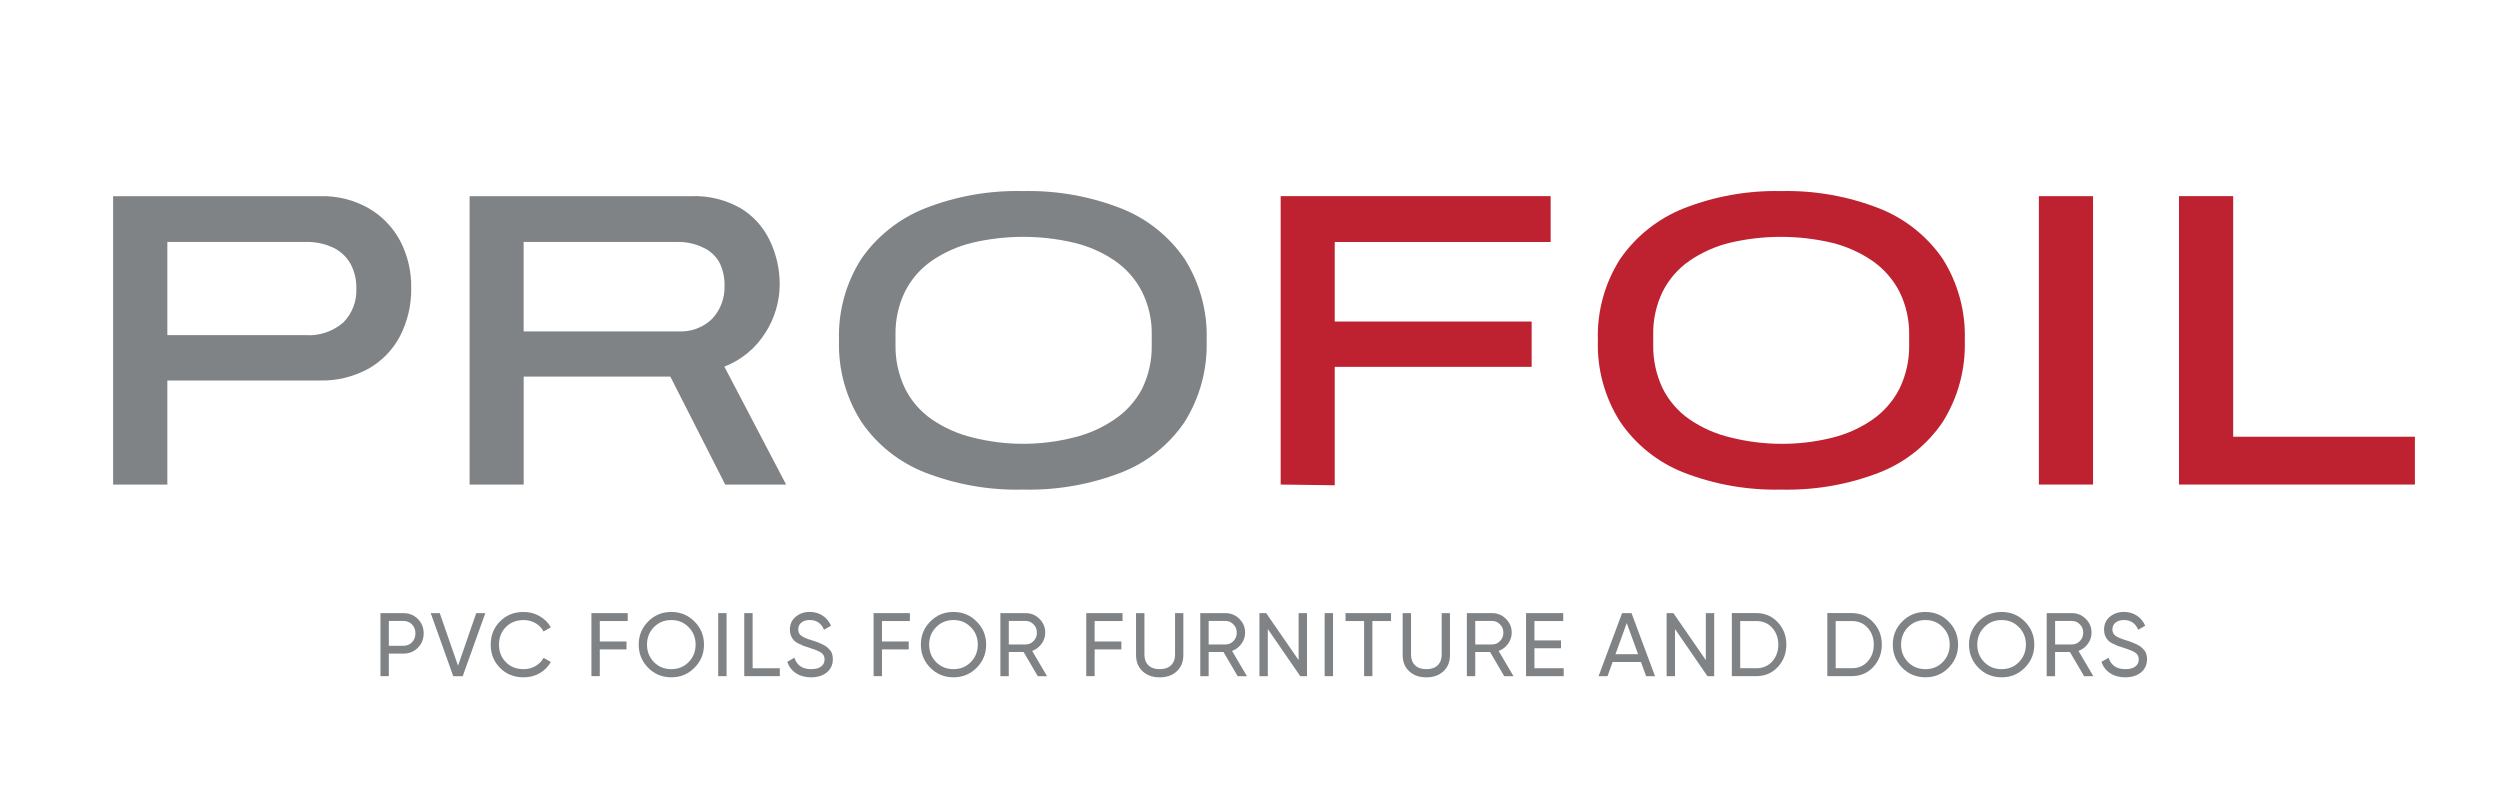 <?xml version="1.0" encoding="UTF-8"?> <svg xmlns="http://www.w3.org/2000/svg" xmlns:xlink="http://www.w3.org/1999/xlink" version="1.1" x="0px" y="0px" viewBox="0 0 1071 339" style="enable-background:new 0 0 1071 339;" xml:space="preserve"> <style type="text/css"> .st0{display:none;} .st1{display:inline;fill:#3C3C3B;} .st2{display:inline;fill:#DA6A12;} .st3{display:inline;fill:none;stroke:#3C3C3B;stroke-width:9.4;stroke-miterlimit:10;} .st4{display:inline;fill:#75972C;} .st5{display:inline;fill:#DA7C34;} .st6{display:inline;fill:none;} .st7{fill:#3C3C3B;} .st8{fill:#DA6A12;} .st9{fill:none;stroke:#3C3C3B;stroke-width:9.4;stroke-miterlimit:10;} .st10{fill:#75972C;} .st11{fill:#DA7C34;} .st12{fill:none;} .st13{display:inline;fill:#808386;} .st14{display:inline;fill:#BE212F;} .st15{fill:#808386;} .st16{fill:#BE212F;} .st17{fill:#BE202F;} .st18{display:inline;} </style> <g id="Слой_1"> </g> <g id="Слой_2"> <g class="st0"> <path class="st1" d="M438.53,80.14l-3.15,3.49c-5.74-5.06-10.92-7.2-18.24-7.2c-10.02,0-16.66,5.52-16.66,13.73 c0,8.44,4.62,12.16,18.35,16.32c14.41,4.39,22.06,9.45,22.06,22.62c0,13.06-9.9,22.06-24.76,22.06c-10.36,0-17.9-3.71-24.09-9.57 l3.15-3.49c5.63,5.07,11.59,8.33,20.82,8.33c11.37,0,19.47-6.42,19.47-17.22c0-9.9-4.84-13.96-18.8-18.23 c-15.53-4.73-21.61-10.02-21.61-20.71c0-10.58,8.78-18.46,21.95-18.46C426.82,71.81,432.67,74.96,438.53,80.14"></path> <polygon class="st1" points="520.36,77.77 497.39,77.77 497.39,149.92 492.1,149.92 492.1,77.77 469.03,77.77 469.03,72.93 521.03,72.93 "></polygon> <path class="st1" d="M579.56,114.69H562.9v35.23h-5.29V72.93h18.12c18.24,0,26.68,7.32,26.68,20.6c0,11.71-6.53,17.67-17.33,20.26 l21.27,36.13h-6.41L579.56,114.69z M576.52,110.19c12.83,0,20.26-5.07,20.26-16.66c0-10.47-5.86-15.98-21.39-15.98H562.9v32.64 H576.52z"></path> <path class="st1" d="M702.13,111.54c0,25.21-12.16,39.62-31.07,39.62c-18.35,0-30.95-13.96-30.95-39.51 c0-25.44,12.72-39.85,30.95-39.85C689.53,71.81,702.13,85.54,702.13,111.54 M645.74,111.65c0,23.3,10.36,34.78,25.33,34.78 c15.76,0,25.44-11.48,25.44-34.9c0-23.75-10.02-35.12-25.44-35.12C655.98,76.42,645.74,87.9,645.74,111.65"></path> <path class="st1" d="M794.88,149.92h-6.87L749.85,78.9c0.34,4.95,0.67,11.59,0.67,25.21v45.81h-5.06V72.93h6.87l38.16,71.03 c-0.23-3.71-0.68-12.38-0.68-22.51V72.93h5.07V149.92z"></path> <path class="st1" d="M890.32,79.12l-3.26,3.49c-5.4-4.28-10.35-6.19-17.22-6.19c-12.72,0-26,9.57-26,34.67 c0,24.09,10.25,35.34,26,35.34c6.64,0,11.71-1.46,16.66-4.16v-28.82h-15.53l-0.67-4.62h21.5v36.13 c-6.64,3.94-14.18,6.19-21.95,6.19c-18.91,0-31.63-13.39-31.63-40.07c0-26.68,15.64-39.29,31.63-39.29 C878.5,71.81,884.13,74.17,890.32,79.12"></path> <polygon class="st1" points="677.86,308.86 685.79,308.86 685.56,310.51 679.92,310.51 679.92,315.6 684.8,315.6 684.8,317.23 679.92,317.23 679.92,323.79 677.86,323.79 "></polygon> <path class="st1" d="M696.78,317.46h-2.32v6.33h-2.06v-14.93h3.92c3.73,0,5.68,1.43,5.68,4.23c0,2.1-1.08,3.36-3.23,4.01l4.03,6.7 h-2.45L696.78,317.46z M696.54,315.88c2.08,0,3.27-0.78,3.27-2.79c0-1.86-1.06-2.62-3.51-2.62h-1.84v5.42H696.54z"></path> <path class="st1" d="M720.86,316.34c0,4.94-2.56,7.72-6.31,7.72c-3.73,0-6.31-2.69-6.31-7.7c0-4.92,2.58-7.76,6.31-7.76 C718.3,308.6,720.86,311.31,720.86,316.34 M710.43,316.36c0,4.31,1.69,6,4.12,6c2.52,0,4.12-1.69,4.12-6.03 c0-4.29-1.56-6.04-4.12-6.04C712.06,310.29,710.43,312.05,710.43,316.36"></path> <path class="st1" d="M741.31,323.79h-1.99l-0.52-6.74c-0.19-2.34-0.35-4.86-0.37-6.09l-3.23,11.14h-1.93l-3.4-11.16 c0,1.75-0.11,4.07-0.28,6.26l-0.5,6.59h-1.95l1.23-14.93h2.78l3.14,10.86l2.99-10.86h2.8L741.31,323.79z"></path> <path class="st1" d="M768.36,310.25l-1.21,1.26c-1.04-0.85-1.93-1.21-3.27-1.21c-2.15,0-4.29,1.63-4.29,6.03 c0,4.29,1.45,6.05,4.08,6.05c1,0,2-0.19,2.84-0.67v-4.51h-2.64l-0.24-1.67h4.92v7.22c-1.41,0.81-2.97,1.32-4.88,1.32 c-3.86,0-6.26-2.58-6.26-7.74c0-5.03,3.04-7.71,6.48-7.71C765.84,308.6,767.08,309.19,768.36,310.25"></path> <path class="st1" d="M780.32,317.46H778v6.33h-2.06v-14.93h3.92c3.73,0,5.68,1.43,5.68,4.23c0,2.1-1.08,3.36-3.23,4.01l4.03,6.7 h-2.45L780.32,317.46z M780.08,315.88c2.08,0,3.27-0.78,3.27-2.79c0-1.86-1.06-2.62-3.51-2.62H778v5.42H780.08z"></path> <polygon class="st1" points="800.79,310.51 795.01,310.51 795.01,315.39 800.04,315.39 800.04,317.03 795.01,317.03 795.01,322.15 801.21,322.15 801.21,323.8 792.95,323.8 792.95,308.86 801.03,308.86 "></polygon> <polygon class="st1" points="816.29,310.51 810.5,310.51 810.5,315.39 815.53,315.39 815.53,317.03 810.5,317.03 810.5,322.15 816.7,322.15 816.7,323.8 808.44,323.8 808.44,308.86 816.53,308.86 "></polygon> <path class="st1" d="M834.41,323.79h-2.75l-6.07-12.68c0.11,1.23,0.28,3.05,0.28,5.83v6.85h-1.93v-14.93h2.69l6.13,12.7 c-0.05-0.34-0.28-2.73-0.28-4.55v-8.15h1.93V323.79z"></path> <polygon class="st1" points="854.8,323.79 852.15,323.79 849.4,311.29 846.63,323.79 844.05,323.79 841.01,308.86 843.03,308.86 845.43,322 848.32,308.86 850.5,308.86 853.45,322 855.95,308.86 857.83,308.86 "></polygon> <path class="st1" d="M876.08,316.34c0,4.94-2.56,7.72-6.31,7.72c-3.73,0-6.31-2.69-6.31-7.7c0-4.92,2.58-7.76,6.31-7.76 C873.52,308.6,876.08,311.31,876.08,316.34 M865.65,316.36c0,4.31,1.69,6,4.12,6c2.52,0,4.12-1.69,4.12-6.03 c0-4.29-1.56-6.04-4.12-6.04C867.28,310.29,865.65,312.05,865.65,316.36"></path> <path class="st1" d="M894.97,316.34c0,4.94-2.56,7.72-6.31,7.72c-3.73,0-6.31-2.69-6.31-7.7c0-4.92,2.58-7.76,6.31-7.76 C892.42,308.6,894.97,311.31,894.97,316.34 M884.55,316.36c0,4.31,1.69,6,4.12,6c2.52,0,4.12-1.69,4.12-6.03 c0-4.29-1.56-6.04-4.12-6.04C886.17,310.29,884.55,312.05,884.55,316.36"></path> <path class="st1" d="M912.83,316.25c0,6.09-3.79,7.55-7.02,7.55h-3.58v-14.93h3.12C909.16,308.86,912.83,310.05,912.83,316.25 M904.29,310.51v11.66h1.67c2.34,0,4.68-1,4.68-5.92c0-5.05-2.45-5.74-4.83-5.74H904.29z"></path> <path class="st2" d="M208.32,211c8.52,6.83,18.4,9.86,29.63,7.12c25.06-6.14,34.38-36.1,17.31-55.51 c-24.71-28.08-13.48-70.38,22.14-82.01c17.13-5.59,33.1-2.07,47.36,9.05c1.93,1.5,1.85,2.52,0.1,4.1 c-3.33,3.04-6.48,6.28-9.83,9.56c27.33,29.88,38.34,64.62,31.04,104.32c-5.66,30.77-21.85,55.44-47.28,73.67 c-49.67,35.59-113.95,25.39-149.94-10.88c3.89-3.8,7.78-7.61,11.88-11.63c22.07,20.36,48.73,29.94,79.27,27.14 c24.85-2.27,45.91-13.03,63.43-30.89c32.69-33.34,41.35-95.79-0.04-139.54c3.89-3.77,7.81-7.56,11.94-11.57 c-7.35-6.22-14.99-9.18-23.8-8.75c-14.1,0.67-24.31,7.6-29.79,20.42c-5.51,12.87-3.21,25.02,6,35.63 c23.63,27.21,14.01,68.55-19.29,81.27c-18.08,6.91-35.05,3.88-50.35-8.06c-0.68-0.53-1.26-1.18-1.78-1.68 C200.32,218.84,204.23,215.02,208.32,211"></path> <path class="st2" d="M219.57,198.7c-3.94,3.93-7.75,7.73-11.93,11.91c-26.25-28.72-38.11-62.32-31.31-100.79 c8.5-48.08,37.05-80.36,83.8-94.16c42.79-12.64,81.09-1.67,114.69,28.2c-3.95,3.9-7.5,7.53-11.26,10.93 c-0.43,0.39-2.33-0.24-3.09-0.91c-9.88-8.75-20.93-15.49-33.33-20.06c-44.23-16.28-94.62,0.9-119.86,40.84 c-10.95,17.33-16.3,36.26-15.69,56.7c0.74,24.88,9.59,46.64,26.29,65.16c0.46,0.51,0.91,1.03,1.35,1.56 C219.35,198.23,219.42,198.42,219.57,198.7"></path> <path class="st2" d="M279.5,139.42c3.89-3.95,7.67-7.77,11.8-11.96c17,18.44,25.07,40.1,22.93,64.98 c-3.33,38.75-30.75,66.62-63.28,74.59c-29.71,7.28-55.93-0.21-78.93-20.51c0.97-1.03,1.62-1.75,2.3-2.43 c3.17-3.21,6.34-6.4,9.51-9.59c31.55,28.64,73.71,19.99,95.03-2.4C301.07,208.78,306.03,168.7,279.5,139.42"></path> <path class="st2" d="M350.55,67.82c-3.99,3.87-7.85,7.62-11.93,11.59c-0.62-0.49-1.46-1.11-2.25-1.78 c-39.33-33.48-100.03-12.43-109.88,38.3c-4.07,20.99,1.19,39.89,14.98,56.26c1.85,2.2,1.76,3.34-0.22,5.19 c-3.2,3-6.14,6.28-9.17,9.43c-28.74-28.25-34.18-80.59-0.73-115.86C265.86,34.56,320.02,37.82,350.55,67.82"></path> <line class="st3" x1="780.68" y1="191.61" x2="867.17" y2="277.73"></line> <path class="st1" d="M411.13,277.29c0.14-51.72,0.21-77.67,0.21-77.86c0-0.7,0.07-1.5,0.21-2.39c0.13-0.89,0.45-2.11,0.93-3.66 c0.48-1.54,1.36-3.14,2.64-4.78c1.28-1.64,2.85-3.11,4.71-4.43c5.25-3.56,12.19-5.34,20.82-5.34h42.46c0.9,0,1.67,0.22,2.33,0.67 c0.65,0.44,0.98,0.99,0.98,1.65c0,0.56-0.33,1.07-0.98,1.51c-0.66,0.45-1.43,0.67-2.33,0.67h-42.46c-6.84,0-12.22,1.33-16.16,4.01 c-4.35,3.09-6.53,7.21-6.53,12.36v21.43h38.42c0.83,0,1.55,0.22,2.17,0.67c0.62,0.44,0.93,0.95,0.93,1.51 c0,0.61-0.31,1.15-0.93,1.62c-0.62,0.47-1.35,0.7-2.17,0.7h-38.42v51.65c0,0.61-0.34,1.15-1.03,1.62c-0.69,0.47-1.49,0.7-2.38,0.7 c-0.9,0-1.69-0.23-2.38-0.7C411.48,278.44,411.13,277.9,411.13,277.29"></path> <path class="st1" d="M530.46,259.16V181.3c0-0.61,0.33-1.15,0.98-1.62c0.65-0.47,1.4-0.7,2.23-0.7c0.9,0,1.69,0.23,2.38,0.7 c0.69,0.47,1.03,1.01,1.03,1.62v77.58c0,5.15,2.18,9.28,6.53,12.37c4,2.72,9.39,4.08,16.16,4.08h42.46c0.9,0,1.67,0.21,2.33,0.63 c0.65,0.42,0.98,0.91,0.98,1.48c0,0.66-0.33,1.21-0.98,1.65c-0.66,0.44-1.43,0.67-2.33,0.67h-42.46c-8.63,0-15.57-1.78-20.82-5.34 c-1.86-1.31-3.43-2.79-4.71-4.43c-1.28-1.64-2.16-3.23-2.64-4.78c-0.48-1.55-0.8-2.76-0.93-3.65 C530.53,260.66,530.46,259.87,530.46,259.16"></path> <path class="st1" d="M649.57,277.57v-77.86c0-0.93,0.11-2.01,0.31-3.23c0.21-1.22,1-3.1,2.38-5.66c1.38-2.55,3.32-4.72,5.8-6.5 c5.25-3.56,12.19-5.34,20.82-5.34h3h39.46c0.9,0,1.67,0.22,2.33,0.67c0.65,0.44,0.98,0.99,0.98,1.65c0,0.56-0.33,1.07-0.98,1.51 c-0.66,0.45-1.43,0.67-2.33,0.67H691h-12.12c-6.7,0-12.01,1.33-15.95,4c-4.49,3.05-6.73,7.17-6.73,12.37v21.51h38.42 c0.83,0,1.55,0.21,2.17,0.63c0.62,0.42,0.93,0.91,0.93,1.48c0,0.61-0.31,1.15-0.93,1.62c-0.62,0.47-1.34,0.71-2.17,0.71H656.2 v49.54h66.59c0.97,0,1.78,0.23,2.43,0.67c0.66,0.44,0.99,0.97,0.99,1.58c0,0.56-0.34,1.07-1.04,1.51 c-0.69,0.44-1.49,0.67-2.38,0.67h-28.17h-41.63c-0.9,0-1.69-0.22-2.38-0.67C649.92,278.64,649.57,278.14,649.57,277.57"></path> <polygon class="st4" points="832.98,216.78 857.22,216.78 893.14,180.86 869.35,180.86 "></polygon> <polygon class="st5" points="820.27,246.89 797.74,246.89 764.37,280.26 786.48,280.26 "></polygon> <rect x="53" y="-319.5" class="st6" width="977" height="977"></rect> <rect x="53" y="-319.5" class="st6" width="977" height="977"></rect> </g> </g> <g id="Слой_3"> <g> <path class="st15" d="M48.46,207.58V84.04h88.84c7.21-0.18,14.34,1.6,20.61,5.16c5.7,3.29,10.36,8.1,13.48,13.91 c3.27,6.25,4.91,13.23,4.77,20.3c0.12,7.14-1.52,14.18-4.77,20.55c-3.08,5.89-7.8,10.76-13.59,14.02 c-6.39,3.48-13.59,5.22-20.87,5.03H71.69v44.58H48.46z M71.69,143.57h59.16c5.91,0.41,11.73-1.54,16.21-5.41 c3.83-3.86,5.86-9.16,5.59-14.58c0.1-3.72-0.78-7.4-2.55-10.68c-1.71-2.98-4.29-5.36-7.38-6.82c-3.72-1.72-7.77-2.55-11.86-2.43 H71.69V143.57z"></path> <path class="st15" d="M201.18,207.58V84.04h95.11c7.34-0.27,14.6,1.52,20.99,5.16c5.38,3.25,9.69,7.98,12.41,13.65 c2.89,5.96,4.37,12.51,4.34,19.13c-0.06,7.34-2.22,14.51-6.2,20.67c-4.14,6.57-10.27,11.62-17.51,14.41l26.45,50.53h-26.08 l-23.52-46.25h-62.82v46.25H201.18z M224.34,141.96h66.24c5.42,0.33,10.72-1.65,14.58-5.46c3.54-3.83,5.42-8.9,5.22-14.1 c0.11-3.48-0.67-6.94-2.24-10.06c-1.56-2.72-3.92-4.89-6.77-6.2c-3.35-1.67-7.06-2.51-10.8-2.48h-66.24V141.96z"></path> <path class="st15" d="M438.21,209.74c-14.38,0.37-28.69-2.15-42.09-7.38c-11-4.34-20.46-11.89-27.12-21.66 c-6.62-10.39-9.95-22.52-9.56-34.83c-0.43-12.37,2.9-24.58,9.56-35.01c6.73-9.69,16.16-17.18,27.12-21.55 c13.39-5.28,27.7-7.81,42.09-7.45c14.4-0.34,28.74,2.19,42.15,7.45c10.99,4.34,20.44,11.86,27.13,21.61 c6.59,10.46,9.88,22.65,9.44,35.01c0.37,12.28-2.91,24.4-9.44,34.83c-6.64,9.8-16.1,17.36-27.13,21.66 C466.92,207.62,452.6,210.1,438.21,209.74 M438.21,190.13c7.37,0,14.71-0.91,21.85-2.73c6.24-1.5,12.15-4.14,17.44-7.76 c4.93-3.32,8.96-7.79,11.74-13.03c2.84-5.8,4.27-12.18,4.16-18.63v-4.41c0.14-6.45-1.29-12.84-4.16-18.62 c-2.72-5.29-6.71-9.83-11.61-13.22c-5.33-3.64-11.28-6.28-17.57-7.76c-14.29-3.34-29.16-3.34-43.45,0 c-6.24,1.5-12.15,4.13-17.45,7.76c-4.87,3.37-8.82,7.92-11.48,13.22c-2.8,5.8-4.18,12.19-4.04,18.62v4.16 c-0.11,6.44,1.27,12.81,4.04,18.62c2.63,5.33,6.59,9.91,11.48,13.29c5.28,3.62,11.17,6.24,17.39,7.76 c7.15,1.81,14.48,2.73,21.85,2.73H438.21z"></path> <polygon class="st16" points="548.64,207.58 548.64,84.03 664.3,84.03 664.3,103.66 571.8,103.66 571.8,137.73 656.16,137.73 656.16,157.16 571.8,157.16 571.8,207.89 "></polygon> <path class="st16" d="M763,209.74c-14.31,0.33-28.56-2.17-41.9-7.38c-10.97-4.36-20.38-11.91-27.01-21.66 c-6.62-10.39-9.95-22.52-9.56-34.83c-0.42-12.35,2.91-24.53,9.56-34.95c6.72-9.72,16.15-17.24,27.12-21.61 c13.29-5.23,27.5-7.77,41.78-7.45c14.41-0.34,28.74,2.19,42.15,7.45c10.99,4.34,20.44,11.86,27.13,21.61 c6.59,10.46,9.88,22.65,9.44,35.01c0.38,12.28-2.91,24.4-9.44,34.83c-6.64,9.8-16.1,17.36-27.13,21.66 C791.73,207.62,777.4,210.1,763,209.74 M763,190.13c7.3,0.05,14.57-0.81,21.66-2.55c6.24-1.5,12.15-4.13,17.44-7.76 c4.91-3.4,8.91-7.96,11.62-13.28c2.83-5.79,4.26-12.18,4.16-18.62v-4.35c0.13-6.45-1.3-12.84-4.16-18.62 c-2.73-5.29-6.72-9.83-11.62-13.22c-5.29-3.63-11.2-6.25-17.44-7.76c-14.29-3.34-29.17-3.34-43.46,0 c-6.23,1.5-12.14,4.13-17.44,7.76c-4.87,3.37-8.82,7.92-11.49,13.22c-2.79,5.8-4.18,12.19-4.03,18.62v4.16 c-0.11,6.44,1.27,12.81,4.03,18.62c2.64,5.33,6.6,9.91,11.49,13.29c5.33,3.64,11.28,6.28,17.57,7.76 c7.15,1.81,14.49,2.73,21.85,2.73H763z"></path> <rect x="873.45" y="84.04" class="st16" width="23.21" height="123.54"></rect> <polygon class="st16" points="933.48,207.58 933.48,84.03 956.69,84.03 956.69,187.09 1034.54,187.09 1034.54,207.58 "></polygon> <path class="st15" d="M162.99,262.66h9.8c2.47,0,4.55,0.84,6.21,2.5c1.68,1.67,2.5,3.73,2.5,6.18c0,2.44-0.83,4.49-2.5,6.17 c-1.67,1.68-3.74,2.5-6.21,2.5h-6.21v9.65h-3.59V262.66z M166.58,276.66h6.21c1.52,0,2.75-0.51,3.71-1.5 c0.98-1.05,1.46-2.33,1.46-3.82c0-1.55-0.48-2.82-1.46-3.83c-0.99-1-2.21-1.5-3.71-1.5h-6.21V276.66z"></path> <polygon class="st15" points="198.23,289.67 194.17,289.67 184.52,262.66 188.39,262.66 196.22,285.19 204.02,262.66 207.91,262.66 "></polygon> <path class="st15" d="M224.34,290.17c-4.12,0-7.5-1.35-10.14-4.05c-2.65-2.68-3.98-6-3.98-9.95c0-3.97,1.32-7.29,3.98-9.96 c2.64-2.7,6.03-4.05,10.14-4.05c2.44,0,4.71,0.59,6.79,1.77c2.08,1.19,3.71,2.78,4.86,4.79l-3.13,1.81 c-0.76-1.48-1.91-2.68-3.45-3.57c-1.53-0.88-3.22-1.33-5.07-1.33c-3.14,0-5.68,1.01-7.64,3.01c-1.96,1.99-2.93,4.49-2.93,7.53 c0,3.01,0.98,5.5,2.93,7.48c1.96,2.01,4.5,3.01,7.64,3.01c1.85,0,3.55-0.44,5.07-1.33c1.54-0.88,2.69-2.06,3.45-3.52l3.13,1.77 c-1.13,2.01-2.74,3.62-4.81,4.83C229.11,289.58,226.84,290.17,224.34,290.17"></path> <polygon class="st15" points="268.91,262.66 268.91,266.05 256.95,266.05 256.95,274.81 268.4,274.81 268.4,278.21 256.95,278.21 256.95,289.66 253.36,289.66 253.36,262.66 "></polygon> <path class="st15" d="M273.62,276.16c0-3.91,1.35-7.21,4.05-9.92c2.7-2.73,6.01-4.08,9.92-4.08s7.21,1.35,9.91,4.08 c2.73,2.71,4.09,6.01,4.09,9.92c0,3.89-1.36,7.19-4.09,9.92c-2.7,2.73-6,4.08-9.91,4.08s-7.22-1.35-9.92-4.08 C274.97,283.33,273.62,280.02,273.62,276.16 M298,276.16c0-2.98-1-5.48-3.01-7.49c-1.96-2.03-4.43-3.04-7.4-3.04 c-2.97,0-5.45,1.01-7.45,3.04c-1.99,2.04-2.97,4.53-2.97,7.49c0,2.93,0.98,5.43,2.97,7.49c2,2,4.48,3.01,7.45,3.01 c2.98,0,5.45-1.01,7.4-3.01C297.01,281.59,298,279.1,298,276.16"></path> <rect x="307.68" y="262.66" class="st15" width="3.59" height="27.01"></rect> <polygon class="st15" points="322.43,262.66 322.43,286.28 334.08,286.28 334.08,289.66 318.84,289.66 318.84,262.66 "></polygon> <path class="st15" d="M347.47,290.17c-2.53,0-4.68-0.59-6.46-1.76c-1.79-1.17-3.04-2.79-3.76-4.88l3.08-1.77 c1.03,3.27,3.43,4.9,7.21,4.9c1.83,0,3.23-0.37,4.22-1.12c0.99-0.74,1.49-1.76,1.49-3.05c0-1.26-0.49-2.21-1.47-2.89 c-0.87-0.59-2.5-1.27-4.9-2.04l-2.58-0.85c-0.57-0.24-1.31-0.57-2.25-1.01c-0.89-0.45-1.55-0.92-1.97-1.39 c-1.13-1.24-1.69-2.74-1.69-4.51c0-2.36,0.82-4.22,2.46-5.56c1.65-1.39,3.65-2.09,6.02-2.09c2.12,0,3.97,0.53,5.57,1.58 c1.59,1.06,2.78,2.5,3.58,4.33l-3.01,1.73c-1.16-2.77-3.2-4.17-6.14-4.17c-1.46,0-2.64,0.37-3.55,1.09 c-0.9,0.72-1.35,1.7-1.35,2.93c0,1.18,0.42,2.09,1.28,2.7c0.87,0.64,2.33,1.29,4.4,1.92l1.58,0.5c0.88,0.34,1.35,0.52,1.43,0.54 c0.82,0.31,1.72,0.74,2.7,1.28c0.7,0.39,1.4,0.98,2.08,1.78c0.9,0.89,1.35,2.25,1.35,4.04c0,2.37-0.86,4.26-2.58,5.67 C352.46,289.47,350.22,290.17,347.47,290.17"></path> <polygon class="st15" points="389.8,262.66 389.8,266.05 377.84,266.05 377.84,274.81 389.29,274.81 389.29,278.21 377.84,278.21 377.84,289.66 374.25,289.66 374.25,262.66 "></polygon> <path class="st15" d="M394.5,276.16c0-3.91,1.34-7.21,4.05-9.92c2.7-2.73,6.01-4.08,9.92-4.08c3.91,0,7.21,1.35,9.91,4.08 c2.73,2.71,4.09,6.01,4.09,9.92c0,3.89-1.36,7.19-4.09,9.92c-2.7,2.73-6,4.08-9.91,4.08c-3.91,0-7.22-1.35-9.92-4.08 C395.85,283.33,394.5,280.02,394.5,276.16 M418.89,276.16c0-2.98-1-5.48-3.01-7.49c-1.96-2.03-4.43-3.04-7.4-3.04 c-2.97,0-5.45,1.01-7.45,3.04c-1.99,2.04-2.98,4.53-2.98,7.49c0,2.93,0.99,5.43,2.98,7.49c2,2,4.48,3.01,7.45,3.01 c2.98,0,5.45-1.01,7.4-3.01C417.89,281.59,418.89,279.1,418.89,276.16"></path> <path class="st15" d="M448.55,289.67h-3.97l-6.06-10.34h-6.36v10.34h-3.6v-27.01h10.81c2.31,0,4.3,0.82,5.94,2.46 c1.64,1.62,2.47,3.6,2.47,5.91c0,1.75-0.53,3.34-1.58,4.78c-1.09,1.46-2.43,2.48-4.02,3.04L448.55,289.67z M439.38,266.01h-7.21 v10.07h7.21c1.33,0,2.47-0.48,3.4-1.46c0.95-0.98,1.43-2.17,1.43-3.59c0-1.42-0.48-2.6-1.43-3.55 C441.85,266.51,440.71,266.01,439.38,266.01"></path> <polygon class="st15" points="480.9,262.66 480.9,266.05 468.94,266.05 468.94,274.81 480.39,274.81 480.39,278.21 468.94,278.21 468.94,289.66 465.35,289.66 465.35,262.66 "></polygon> <path class="st15" d="M486.68,280.6v-17.94h3.59v17.79c0,1.92,0.57,3.44,1.71,4.55c1.15,1.11,2.76,1.67,4.85,1.67 c2.08,0,3.7-0.56,4.84-1.67c1.15-1.11,1.73-2.62,1.73-4.55v-17.79h3.55v17.94c0,2.93-0.95,5.27-2.82,6.99 c-1.88,1.73-4.31,2.59-7.3,2.59c-3.01,0-5.45-0.86-7.33-2.59C487.62,285.86,486.68,283.53,486.68,280.6"></path> <path class="st15" d="M534.18,289.67h-3.97l-6.06-10.34h-6.36v10.34h-3.6v-27.01H525c2.31,0,4.3,0.82,5.94,2.46 c1.64,1.62,2.47,3.6,2.47,5.91c0,1.75-0.53,3.34-1.58,4.78c-1.09,1.46-2.43,2.48-4.02,3.04L534.18,289.67z M525,266.01h-7.21 v10.07H525c1.33,0,2.47-0.48,3.4-1.46c0.95-0.98,1.43-2.17,1.43-3.59c0-1.42-0.48-2.6-1.43-3.55 C527.47,266.51,526.33,266.01,525,266.01"></path> <polygon class="st15" points="556.33,282.8 556.33,262.66 559.92,262.66 559.92,289.67 557.03,289.67 543.13,269.48 543.13,289.67 539.54,289.67 539.54,262.66 542.43,262.66 "></polygon> <rect x="567.48" y="262.66" class="st15" width="3.59" height="27.01"></rect> <polygon class="st15" points="576.43,262.66 595.92,262.66 595.92,266.05 587.93,266.05 587.93,289.66 584.38,289.66 584.38,266.05 576.43,266.05 "></polygon> <path class="st15" d="M600.9,280.6v-17.94h3.59v17.79c0,1.92,0.57,3.44,1.71,4.55c1.15,1.11,2.76,1.67,4.85,1.67 c2.08,0,3.7-0.56,4.85-1.67c1.14-1.11,1.72-2.62,1.72-4.55v-17.79h3.55v17.94c0,2.93-0.95,5.27-2.82,6.99 c-1.88,1.73-4.31,2.59-7.3,2.59c-3.01,0-5.45-0.86-7.33-2.59C601.83,285.86,600.9,283.53,600.9,280.6"></path> <path class="st15" d="M648.38,289.67h-3.97l-6.06-10.34H632v10.34h-3.6v-27.01h10.81c2.31,0,4.3,0.82,5.94,2.46 c1.64,1.62,2.47,3.6,2.47,5.91c0,1.75-0.53,3.34-1.58,4.78c-1.09,1.46-2.43,2.48-4.02,3.04L648.38,289.67z M639.21,266.01H632 v10.07h7.21c1.33,0,2.47-0.48,3.4-1.46c0.95-0.98,1.43-2.17,1.43-3.59c0-1.42-0.48-2.6-1.43-3.55 C641.68,266.51,640.54,266.01,639.21,266.01"></path> <polygon class="st15" points="657.35,277.71 657.35,286.27 669.89,286.27 669.89,289.67 653.76,289.67 653.76,262.66 669.69,262.66 669.69,266.05 657.35,266.05 657.35,274.35 668.73,274.35 668.73,277.71 "></polygon> <path class="st15" d="M709.01,289.67h-3.81l-2.2-6.06h-12.15l-2.19,6.06h-3.83l10.07-27.01h4.05L709.01,289.67z M696.9,266.94 l-4.83,13.31h9.68L696.9,266.94z"></path> <polygon class="st15" points="730.77,282.8 730.77,262.66 734.36,262.66 734.36,289.67 731.47,289.67 717.57,269.48 717.57,289.67 713.98,289.67 713.98,262.66 716.89,262.66 "></polygon> <path class="st15" d="M741.92,262.65h10.53c3.65,0,6.71,1.32,9.14,3.94c2.45,2.6,3.68,5.78,3.68,9.56c0,3.76-1.23,6.96-3.68,9.61 c-2.44,2.6-5.49,3.9-9.14,3.9h-10.53V262.65z M745.51,286.27h6.94c2.76,0,5.01-0.97,6.76-2.9c1.74-1.96,2.62-4.35,2.62-7.21 c0-2.85-0.88-5.25-2.62-7.21c-1.75-1.93-4-2.9-6.76-2.9h-6.94V286.27z"></path> <path class="st15" d="M782.82,262.65h10.53c3.65,0,6.71,1.32,9.14,3.94c2.45,2.6,3.68,5.78,3.68,9.56c0,3.76-1.23,6.96-3.68,9.61 c-2.44,2.6-5.49,3.9-9.14,3.9h-10.53V262.65z M786.41,286.27h6.94c2.76,0,5.01-0.97,6.76-2.9c1.74-1.96,2.62-4.35,2.62-7.21 c0-2.85-0.88-5.25-2.62-7.21c-1.75-1.93-4-2.9-6.76-2.9h-6.94V286.27z"></path> <path class="st15" d="M810.87,276.16c0-3.91,1.35-7.21,4.05-9.92c2.7-2.73,6.01-4.08,9.92-4.08c3.91,0,7.21,1.35,9.91,4.08 c2.73,2.71,4.09,6.01,4.09,9.92c0,3.89-1.36,7.19-4.09,9.92c-2.7,2.73-6,4.08-9.91,4.08c-3.91,0-7.22-1.35-9.92-4.08 C812.23,283.33,810.87,280.02,810.87,276.16 M835.26,276.16c0-2.98-1-5.48-3.01-7.49c-1.96-2.03-4.43-3.04-7.4-3.04 c-2.97,0-5.45,1.01-7.45,3.04c-1.99,2.04-2.98,4.53-2.98,7.49c0,2.93,0.99,5.43,2.98,7.49c2,2,4.48,3.01,7.45,3.01 c2.98,0,5.45-1.01,7.4-3.01C834.26,281.59,835.26,279.1,835.26,276.16"></path> <path class="st15" d="M843.52,276.16c0-3.91,1.35-7.21,4.05-9.92c2.7-2.73,6.01-4.08,9.92-4.08s7.21,1.35,9.91,4.08 c2.73,2.71,4.09,6.01,4.09,9.92c0,3.89-1.36,7.19-4.09,9.92c-2.7,2.73-6,4.08-9.91,4.08s-7.22-1.35-9.92-4.08 C844.87,283.33,843.52,280.02,843.52,276.16 M867.9,276.16c0-2.98-1-5.48-3.01-7.49c-1.96-2.03-4.43-3.04-7.4-3.04 c-2.97,0-5.45,1.01-7.45,3.04c-1.99,2.04-2.98,4.53-2.98,7.49c0,2.93,0.99,5.43,2.98,7.49c2,2,4.48,3.01,7.45,3.01 c2.98,0,5.45-1.01,7.4-3.01C866.9,281.59,867.9,279.1,867.9,276.16"></path> <path class="st15" d="M896.79,289.67h-3.97l-6.06-10.34h-6.36v10.34h-3.6v-27.01h10.81c2.31,0,4.3,0.82,5.94,2.46 c1.64,1.62,2.47,3.6,2.47,5.91c0,1.75-0.53,3.34-1.58,4.78c-1.09,1.46-2.43,2.48-4.02,3.04L896.79,289.67z M887.62,266.01h-7.21 v10.07h7.21c1.33,0,2.47-0.48,3.4-1.46c0.95-0.98,1.43-2.17,1.43-3.59c0-1.42-0.48-2.6-1.43-3.55 C890.09,266.51,888.95,266.01,887.62,266.01"></path> <path class="st15" d="M910.46,290.17c-2.53,0-4.68-0.59-6.46-1.76c-1.79-1.17-3.04-2.79-3.76-4.88l3.08-1.77 c1.03,3.27,3.43,4.9,7.22,4.9c1.82,0,3.22-0.37,4.21-1.12c0.99-0.74,1.49-1.76,1.49-3.05c0-1.26-0.49-2.21-1.47-2.89 c-0.87-0.59-2.5-1.27-4.9-2.04l-2.58-0.85c-0.57-0.24-1.31-0.57-2.25-1.01c-0.89-0.45-1.55-0.92-1.97-1.39 c-1.13-1.24-1.69-2.74-1.69-4.51c0-2.36,0.82-4.22,2.46-5.56c1.65-1.39,3.65-2.09,6.02-2.09c2.12,0,3.97,0.53,5.57,1.58 c1.59,1.06,2.78,2.5,3.58,4.33l-3.01,1.73c-1.16-2.77-3.2-4.17-6.14-4.17c-1.46,0-2.64,0.37-3.55,1.09 c-0.9,0.72-1.35,1.7-1.35,2.93c0,1.18,0.43,2.09,1.28,2.7c0.87,0.64,2.34,1.29,4.4,1.92l1.58,0.5c0.88,0.34,1.35,0.52,1.43,0.54 c0.83,0.31,1.73,0.74,2.71,1.28c0.69,0.39,1.39,0.98,2.07,1.78c0.9,0.89,1.35,2.25,1.35,4.04c0,2.37-0.86,4.26-2.58,5.67 C915.46,289.47,913.21,290.17,910.46,290.17"></path> </g> </g> <g id="Слой_4"> <g class="st0"> <path class="st13" d="M147.99,262.66h9.8c2.47,0,4.55,0.84,6.21,2.5c1.68,1.67,2.5,3.73,2.5,6.18c0,2.44-0.83,4.49-2.5,6.17 c-1.67,1.68-3.74,2.5-6.21,2.5h-6.21v9.65h-3.59V262.66z M151.58,276.66h6.21c1.52,0,2.75-0.51,3.71-1.5 c0.98-1.05,1.46-2.33,1.46-3.82c0-1.55-0.48-2.82-1.46-3.83c-0.99-1-2.21-1.5-3.71-1.5h-6.21V276.66z"></path> <polygon class="st13" points="183.23,289.67 179.17,289.67 169.52,262.66 173.39,262.66 181.22,285.19 189.02,262.66 192.91,262.66 "></polygon> <path class="st13" d="M209.34,290.17c-4.12,0-7.5-1.35-10.14-4.05c-2.65-2.68-3.98-6-3.98-9.95c0-3.97,1.32-7.29,3.98-9.96 c2.64-2.7,6.03-4.05,10.14-4.05c2.44,0,4.71,0.59,6.79,1.77c2.08,1.19,3.71,2.78,4.86,4.79l-3.13,1.81 c-0.76-1.48-1.91-2.68-3.45-3.57c-1.53-0.88-3.22-1.33-5.07-1.33c-3.14,0-5.68,1.01-7.64,3.01c-1.96,1.99-2.93,4.49-2.93,7.53 c0,3.01,0.98,5.5,2.93,7.48c1.96,2.01,4.5,3.01,7.64,3.01c1.85,0,3.55-0.44,5.07-1.33c1.54-0.88,2.69-2.06,3.45-3.52l3.13,1.77 c-1.13,2.01-2.74,3.62-4.81,4.83C214.11,289.58,211.84,290.17,209.34,290.17"></path> <polygon class="st13" points="253.91,262.66 253.91,266.05 241.95,266.05 241.95,274.81 253.4,274.81 253.4,278.21 241.95,278.21 241.95,289.66 238.36,289.66 238.36,262.66 "></polygon> <path class="st13" d="M258.62,276.16c0-3.91,1.35-7.21,4.05-9.92c2.7-2.73,6.01-4.08,9.92-4.08s7.21,1.35,9.91,4.08 c2.73,2.71,4.09,6.01,4.09,9.92c0,3.89-1.36,7.19-4.09,9.92c-2.7,2.73-6,4.08-9.91,4.08s-7.22-1.35-9.92-4.08 C259.97,283.33,258.62,280.02,258.62,276.16 M283,276.16c0-2.98-1-5.48-3.01-7.49c-1.96-2.03-4.43-3.04-7.4-3.04 c-2.97,0-5.45,1.01-7.45,3.04c-1.99,2.04-2.97,4.53-2.97,7.49c0,2.93,0.98,5.43,2.97,7.49c2,2,4.48,3.01,7.45,3.01 c2.98,0,5.45-1.01,7.4-3.01C282.01,281.59,283,279.1,283,276.16"></path> <rect x="292.68" y="262.66" class="st13" width="3.59" height="27.01"></rect> <polygon class="st13" points="307.43,262.66 307.43,286.28 319.08,286.28 319.08,289.66 303.84,289.66 303.84,262.66 "></polygon> <path class="st13" d="M332.47,290.17c-2.53,0-4.68-0.59-6.46-1.76c-1.79-1.17-3.04-2.79-3.76-4.88l3.08-1.77 c1.03,3.27,3.43,4.9,7.21,4.9c1.83,0,3.23-0.37,4.22-1.12c0.99-0.74,1.49-1.76,1.49-3.05c0-1.26-0.49-2.21-1.47-2.89 c-0.87-0.59-2.5-1.27-4.9-2.04l-2.58-0.85c-0.57-0.24-1.31-0.57-2.25-1.01c-0.89-0.45-1.55-0.92-1.97-1.39 c-1.13-1.24-1.69-2.74-1.69-4.51c0-2.36,0.82-4.22,2.46-5.56c1.65-1.39,3.65-2.09,6.02-2.09c2.12,0,3.97,0.53,5.57,1.58 c1.59,1.06,2.78,2.5,3.58,4.33l-3.01,1.73c-1.16-2.77-3.2-4.17-6.14-4.17c-1.46,0-2.64,0.37-3.55,1.09 c-0.9,0.72-1.35,1.7-1.35,2.93c0,1.18,0.42,2.09,1.28,2.7c0.87,0.64,2.33,1.29,4.4,1.92l1.58,0.5c0.88,0.34,1.35,0.52,1.43,0.54 c0.82,0.31,1.72,0.74,2.7,1.28c0.7,0.39,1.4,0.98,2.08,1.78c0.9,0.89,1.35,2.25,1.35,4.04c0,2.37-0.86,4.26-2.58,5.67 C337.46,289.47,335.22,290.17,332.47,290.17"></path> <polygon class="st13" points="374.8,262.66 374.8,266.05 362.84,266.05 362.84,274.81 374.29,274.81 374.29,278.21 362.84,278.21 362.84,289.66 359.25,289.66 359.25,262.66 "></polygon> <path class="st13" d="M379.5,276.16c0-3.91,1.34-7.21,4.05-9.92c2.7-2.73,6.01-4.08,9.92-4.08c3.91,0,7.21,1.35,9.91,4.08 c2.73,2.71,4.09,6.01,4.09,9.92c0,3.89-1.36,7.19-4.09,9.92c-2.7,2.73-6,4.08-9.91,4.08c-3.91,0-7.22-1.35-9.92-4.08 C380.85,283.33,379.5,280.02,379.5,276.16 M403.89,276.16c0-2.98-1-5.48-3.01-7.49c-1.96-2.03-4.43-3.04-7.4-3.04 c-2.97,0-5.45,1.01-7.45,3.04c-1.99,2.04-2.98,4.53-2.98,7.49c0,2.93,0.99,5.43,2.98,7.49c2,2,4.48,3.01,7.45,3.01 c2.98,0,5.45-1.01,7.4-3.01C402.89,281.59,403.89,279.1,403.89,276.16"></path> <path class="st13" d="M433.55,289.67h-3.97l-6.06-10.34h-6.36v10.34h-3.6v-27.01h10.81c2.31,0,4.3,0.82,5.94,2.46 c1.64,1.62,2.47,3.6,2.47,5.91c0,1.75-0.53,3.34-1.58,4.78c-1.09,1.46-2.43,2.48-4.02,3.04L433.55,289.67z M424.38,266.01h-7.21 v10.07h7.21c1.33,0,2.47-0.48,3.4-1.46c0.95-0.98,1.43-2.17,1.43-3.59c0-1.42-0.48-2.6-1.43-3.55 C426.85,266.51,425.71,266.01,424.38,266.01"></path> <polygon class="st13" points="465.9,262.66 465.9,266.05 453.94,266.05 453.94,274.81 465.39,274.81 465.39,278.21 453.94,278.21 453.94,289.66 450.35,289.66 450.35,262.66 "></polygon> <path class="st13" d="M471.68,280.6v-17.94h3.59v17.79c0,1.92,0.57,3.44,1.71,4.55c1.15,1.11,2.76,1.67,4.85,1.67 c2.08,0,3.7-0.56,4.84-1.67c1.15-1.11,1.73-2.62,1.73-4.55v-17.79h3.55v17.94c0,2.93-0.95,5.27-2.82,6.99 c-1.88,1.73-4.31,2.59-7.3,2.59c-3.01,0-5.45-0.86-7.33-2.59C472.62,285.86,471.68,283.53,471.68,280.6"></path> <path class="st13" d="M519.18,289.67h-3.97l-6.06-10.34h-6.36v10.34h-3.6v-27.01H510c2.31,0,4.3,0.82,5.94,2.46 c1.64,1.62,2.47,3.6,2.47,5.91c0,1.75-0.53,3.34-1.58,4.78c-1.09,1.46-2.43,2.48-4.02,3.04L519.18,289.67z M510,266.01h-7.21 v10.07H510c1.33,0,2.47-0.48,3.4-1.46c0.95-0.98,1.43-2.17,1.43-3.59c0-1.42-0.48-2.6-1.43-3.55 C512.47,266.51,511.33,266.01,510,266.01"></path> <polygon class="st13" points="541.33,282.8 541.33,262.66 544.92,262.66 544.92,289.67 542.03,289.67 528.13,269.48 528.13,289.67 524.54,289.67 524.54,262.66 527.43,262.66 "></polygon> <rect x="552.48" y="262.66" class="st13" width="3.59" height="27.01"></rect> <polygon class="st13" points="561.43,262.66 580.92,262.66 580.92,266.05 572.93,266.05 572.93,289.66 569.38,289.66 569.38,266.05 561.43,266.05 "></polygon> <path class="st13" d="M585.9,280.6v-17.94h3.59v17.79c0,1.92,0.57,3.44,1.71,4.55c1.15,1.11,2.76,1.67,4.85,1.67 c2.08,0,3.7-0.56,4.85-1.67c1.14-1.11,1.72-2.62,1.72-4.55v-17.79h3.55v17.94c0,2.93-0.95,5.27-2.82,6.99 c-1.88,1.73-4.31,2.59-7.3,2.59c-3.01,0-5.45-0.86-7.33-2.59C586.83,285.86,585.9,283.53,585.9,280.6"></path> <path class="st13" d="M633.38,289.67h-3.97l-6.06-10.34H617v10.34h-3.6v-27.01h10.81c2.31,0,4.3,0.82,5.94,2.46 c1.64,1.62,2.47,3.6,2.47,5.91c0,1.75-0.53,3.34-1.58,4.78c-1.09,1.46-2.43,2.48-4.02,3.04L633.38,289.67z M624.21,266.01H617 v10.07h7.21c1.33,0,2.47-0.48,3.4-1.46c0.95-0.98,1.43-2.17,1.43-3.59c0-1.42-0.48-2.6-1.43-3.55 C626.68,266.51,625.54,266.01,624.21,266.01"></path> <polygon class="st13" points="642.35,277.71 642.35,286.27 654.89,286.27 654.89,289.67 638.76,289.67 638.76,262.66 654.69,262.66 654.69,266.05 642.35,266.05 642.35,274.35 653.73,274.35 653.73,277.71 "></polygon> <path class="st13" d="M694.01,289.67h-3.81l-2.2-6.06h-12.15l-2.19,6.06h-3.83l10.07-27.01h4.05L694.01,289.67z M681.9,266.94 l-4.83,13.31h9.68L681.9,266.94z"></path> <polygon class="st13" points="715.77,282.8 715.77,262.66 719.36,262.66 719.36,289.67 716.47,289.67 702.57,269.48 702.57,289.67 698.98,289.67 698.98,262.66 701.89,262.66 "></polygon> <path class="st13" d="M726.92,262.65h10.53c3.65,0,6.71,1.32,9.14,3.94c2.45,2.6,3.68,5.78,3.68,9.56c0,3.76-1.23,6.96-3.68,9.61 c-2.44,2.6-5.49,3.9-9.14,3.9h-10.53V262.65z M730.51,286.27h6.94c2.76,0,5.01-0.97,6.76-2.9c1.74-1.96,2.62-4.35,2.62-7.21 c0-2.85-0.88-5.25-2.62-7.21c-1.75-1.93-4-2.9-6.76-2.9h-6.94V286.27z"></path> <path class="st13" d="M767.82,262.65h10.53c3.65,0,6.71,1.32,9.14,3.94c2.45,2.6,3.68,5.78,3.68,9.56c0,3.76-1.23,6.96-3.68,9.61 c-2.44,2.6-5.49,3.9-9.14,3.9h-10.53V262.65z M771.41,286.27h6.94c2.76,0,5.01-0.97,6.76-2.9c1.74-1.96,2.62-4.35,2.62-7.21 c0-2.85-0.88-5.25-2.62-7.21c-1.75-1.93-4-2.9-6.76-2.9h-6.94V286.27z"></path> <path class="st13" d="M795.87,276.16c0-3.91,1.35-7.21,4.05-9.92c2.7-2.73,6.01-4.08,9.92-4.08c3.91,0,7.21,1.35,9.91,4.08 c2.73,2.71,4.09,6.01,4.09,9.92c0,3.89-1.36,7.19-4.09,9.92c-2.7,2.73-6,4.08-9.91,4.08c-3.91,0-7.22-1.35-9.92-4.08 C797.23,283.33,795.87,280.02,795.87,276.16 M820.26,276.16c0-2.98-1-5.48-3.01-7.49c-1.96-2.03-4.43-3.04-7.4-3.04 c-2.97,0-5.45,1.01-7.45,3.04c-1.99,2.04-2.98,4.53-2.98,7.49c0,2.93,0.99,5.43,2.98,7.49c2,2,4.48,3.01,7.45,3.01 c2.98,0,5.45-1.01,7.4-3.01C819.26,281.59,820.26,279.1,820.26,276.16"></path> <path class="st13" d="M828.52,276.16c0-3.91,1.35-7.21,4.05-9.92c2.7-2.73,6.01-4.08,9.92-4.08s7.21,1.35,9.91,4.08 c2.73,2.71,4.09,6.01,4.09,9.92c0,3.89-1.36,7.19-4.09,9.92c-2.7,2.73-6,4.08-9.91,4.08s-7.22-1.35-9.92-4.08 C829.87,283.33,828.52,280.02,828.52,276.16 M852.9,276.16c0-2.98-1-5.48-3.01-7.49c-1.96-2.03-4.43-3.04-7.4-3.04 c-2.97,0-5.45,1.01-7.45,3.04c-1.99,2.04-2.98,4.53-2.98,7.49c0,2.93,0.99,5.43,2.98,7.49c2,2,4.48,3.01,7.45,3.01 c2.98,0,5.45-1.01,7.4-3.01C851.9,281.59,852.9,279.1,852.9,276.16"></path> <path class="st13" d="M881.79,289.67h-3.97l-6.06-10.34h-6.36v10.34h-3.6v-27.01h10.81c2.31,0,4.3,0.82,5.94,2.46 c1.64,1.62,2.47,3.6,2.47,5.91c0,1.75-0.53,3.34-1.58,4.78c-1.09,1.46-2.43,2.48-4.02,3.04L881.79,289.67z M872.62,266.01h-7.21 v10.07h7.21c1.33,0,2.47-0.48,3.4-1.46c0.95-0.98,1.43-2.17,1.43-3.59c0-1.42-0.48-2.6-1.43-3.55 C875.09,266.51,873.95,266.01,872.62,266.01"></path> <path class="st13" d="M895.46,290.17c-2.53,0-4.68-0.59-6.46-1.76c-1.79-1.17-3.04-2.79-3.76-4.88l3.08-1.77 c1.03,3.27,3.43,4.9,7.22,4.9c1.82,0,3.22-0.37,4.21-1.12c0.99-0.74,1.49-1.76,1.49-3.05c0-1.26-0.49-2.21-1.47-2.89 c-0.87-0.59-2.5-1.27-4.9-2.04l-2.58-0.85c-0.57-0.24-1.31-0.57-2.25-1.01c-0.89-0.45-1.55-0.92-1.97-1.39 c-1.13-1.24-1.69-2.74-1.69-4.51c0-2.36,0.82-4.22,2.46-5.56c1.65-1.39,3.65-2.09,6.02-2.09c2.12,0,3.97,0.53,5.57,1.58 c1.59,1.06,2.78,2.5,3.58,4.33l-3.01,1.73c-1.16-2.77-3.2-4.17-6.14-4.17c-1.46,0-2.64,0.37-3.55,1.09 c-0.9,0.72-1.35,1.7-1.35,2.93c0,1.18,0.43,2.09,1.28,2.7c0.87,0.64,2.34,1.29,4.4,1.92l1.58,0.5c0.88,0.34,1.35,0.52,1.43,0.54 c0.83,0.31,1.73,0.74,2.71,1.28c0.69,0.39,1.39,0.98,2.07,1.78c0.9,0.89,1.35,2.25,1.35,4.04c0,2.37-0.86,4.26-2.58,5.67 C900.46,289.47,898.21,290.17,895.46,290.17"></path> <g class="st18"> <path class="st17" d="M79.48,209.6c-12,0-22.13-2.68-30.4-8.04c-8.28-5.36-14.15-12.75-17.65-22.18l20.62-12.06 c4.78,12.46,14.15,18.69,28.13,18.69c6.52,0,11.41-1.16,14.67-3.49c3.26-2.33,4.89-5.47,4.89-9.43c0-4.31-1.92-7.63-5.76-9.96 c-3.85-2.45-10.72-5.07-20.62-7.86C62.64,152,54.2,148.22,48.03,143.9c-7.69-5.71-11.53-14.09-11.53-25.16 c0-11.18,3.9-19.98,11.71-26.38c7.8-6.64,17.3-9.96,28.47-9.96c9.78,0,18.47,2.39,26.04,7.17c7.56,4.78,13.45,11.53,17.64,20.27 l-20.27,11.71c-4.89-10.48-12.69-15.73-23.41-15.73c-4.89,0-8.8,1.13-11.71,3.41c-2.91,2.27-4.37,5.21-4.37,8.82 c0,3.84,1.57,6.99,4.72,9.44c3.5,2.45,9.67,5.01,18.52,7.69l8.39,2.8c1.51,0.46,4.13,1.45,7.86,2.97c3.5,1.28,6.06,2.5,7.69,3.67 c5.71,3.49,9.55,7.1,11.54,10.83c3.02,4.89,4.54,10.66,4.54,17.3c0,11.3-4.14,20.27-12.41,26.91 C103.17,206.28,92.52,209.6,79.48,209.6z"></path> <path class="st17" d="M233.57,84.85h24.81v122.3h-23.93v-79.32l-34.42,56.78h-2.8l-34.42-56.61v79.14H138.7V84.85h24.82 l35.12,57.83L233.57,84.85z"></path> <path class="st17" d="M385.93,207.15h-26.21l-7.34-22.01h-48.75l-7.34,22.01h-26.03l42.8-122.3h29.88L385.93,207.15z M328.1,112.63l-16.78,49.97h33.54L328.1,112.63z"></path> <path class="st17" d="M490.92,207.15h-26.03l-24.64-42.46h-18.35v42.46h-24.1V84.85h48.92c11.3,0,20.9,3.96,28.82,11.88 c7.92,7.92,11.88,17.47,11.88,28.65c0,7.57-2.15,14.59-6.46,21.05c-4.3,6.46-10.01,11.33-17.12,14.59L490.92,207.15z M446.72,107.39h-24.82v36.17h24.82c4.54,0,8.45-1.78,11.71-5.33c3.26-3.55,4.89-7.83,4.89-12.84c0-5.01-1.63-9.26-4.89-12.75 C455.17,109.13,451.26,107.39,446.72,107.39z"></path> <path class="st17" d="M493.54,84.85h89.98v23.06H550.5v99.24h-24.1v-99.24h-32.85V84.85z"></path> <path class="st17" d="M682.41,209.6c-12,0-22.13-2.68-30.41-8.04c-8.27-5.36-14.15-12.75-17.64-22.18l20.62-12.06 c4.77,12.46,14.15,18.69,28.12,18.69c6.52,0,11.41-1.16,14.68-3.49c3.25-2.33,4.89-5.47,4.89-9.43c0-4.31-1.92-7.63-5.77-9.96 c-3.84-2.45-10.71-5.07-20.62-7.86c-10.71-3.26-19.16-7.04-25.33-11.36c-7.69-5.71-11.54-14.09-11.54-25.16 c0-11.18,3.9-19.98,11.71-26.38c7.8-6.64,17.3-9.96,28.48-9.96c9.78,0,18.46,2.39,26.03,7.17c7.57,4.78,13.45,11.53,17.65,20.27 l-20.27,11.71c-4.9-10.48-12.7-15.73-23.41-15.73c-4.89,0-8.8,1.13-11.71,3.41c-2.92,2.27-4.37,5.21-4.37,8.82 c0,3.84,1.57,6.99,4.72,9.44c3.49,2.45,9.66,5.01,18.51,7.69l8.39,2.8c1.52,0.46,4.13,1.45,7.87,2.97 c3.49,1.28,6.05,2.5,7.69,3.67c5.7,3.49,9.55,7.1,11.53,10.83c3.02,4.89,4.54,10.66,4.54,17.3c0,11.3-4.13,20.27-12.4,26.91 C706.11,206.28,695.45,209.6,682.41,209.6z"></path> <path class="st17" d="M844.54,191.25c-12.34,12.23-27.36,18.35-45.07,18.35c-17.71,0-32.73-6.11-45.08-18.35 c-12.23-12.46-18.34-27.54-18.34-45.25c0-17.83,6.11-32.85,18.34-45.08c12.35-12.35,27.37-18.52,45.08-18.52 c17.71,0,32.73,6.18,45.07,18.52c12.35,12.23,18.52,27.25,18.52,45.08C863.06,163.82,856.89,178.91,844.54,191.25z M771.33,174.83c7.46,7.46,16.83,11.18,28.13,11.18c11.3,0,20.67-3.73,28.12-11.18c7.57-7.57,11.36-17.18,11.36-28.82 c0-11.65-3.78-21.26-11.36-28.83c-7.57-7.57-16.95-11.36-28.12-11.36c-11.19,0-20.56,3.79-28.13,11.36 c-7.57,7.57-11.36,17.18-11.36,28.83C759.98,157.65,763.76,167.26,771.33,174.83z"></path> <path class="st17" d="M953.03,84.85v23.06h-48.92v29.01h47.53v23.06h-47.53v47.17h-24.1V84.85H953.03z"></path> <path class="st17" d="M961.59,84.85h89.98v23.06h-33.02v99.24h-24.1v-99.24h-32.85V84.85z"></path> </g> </g> </g> </svg> 